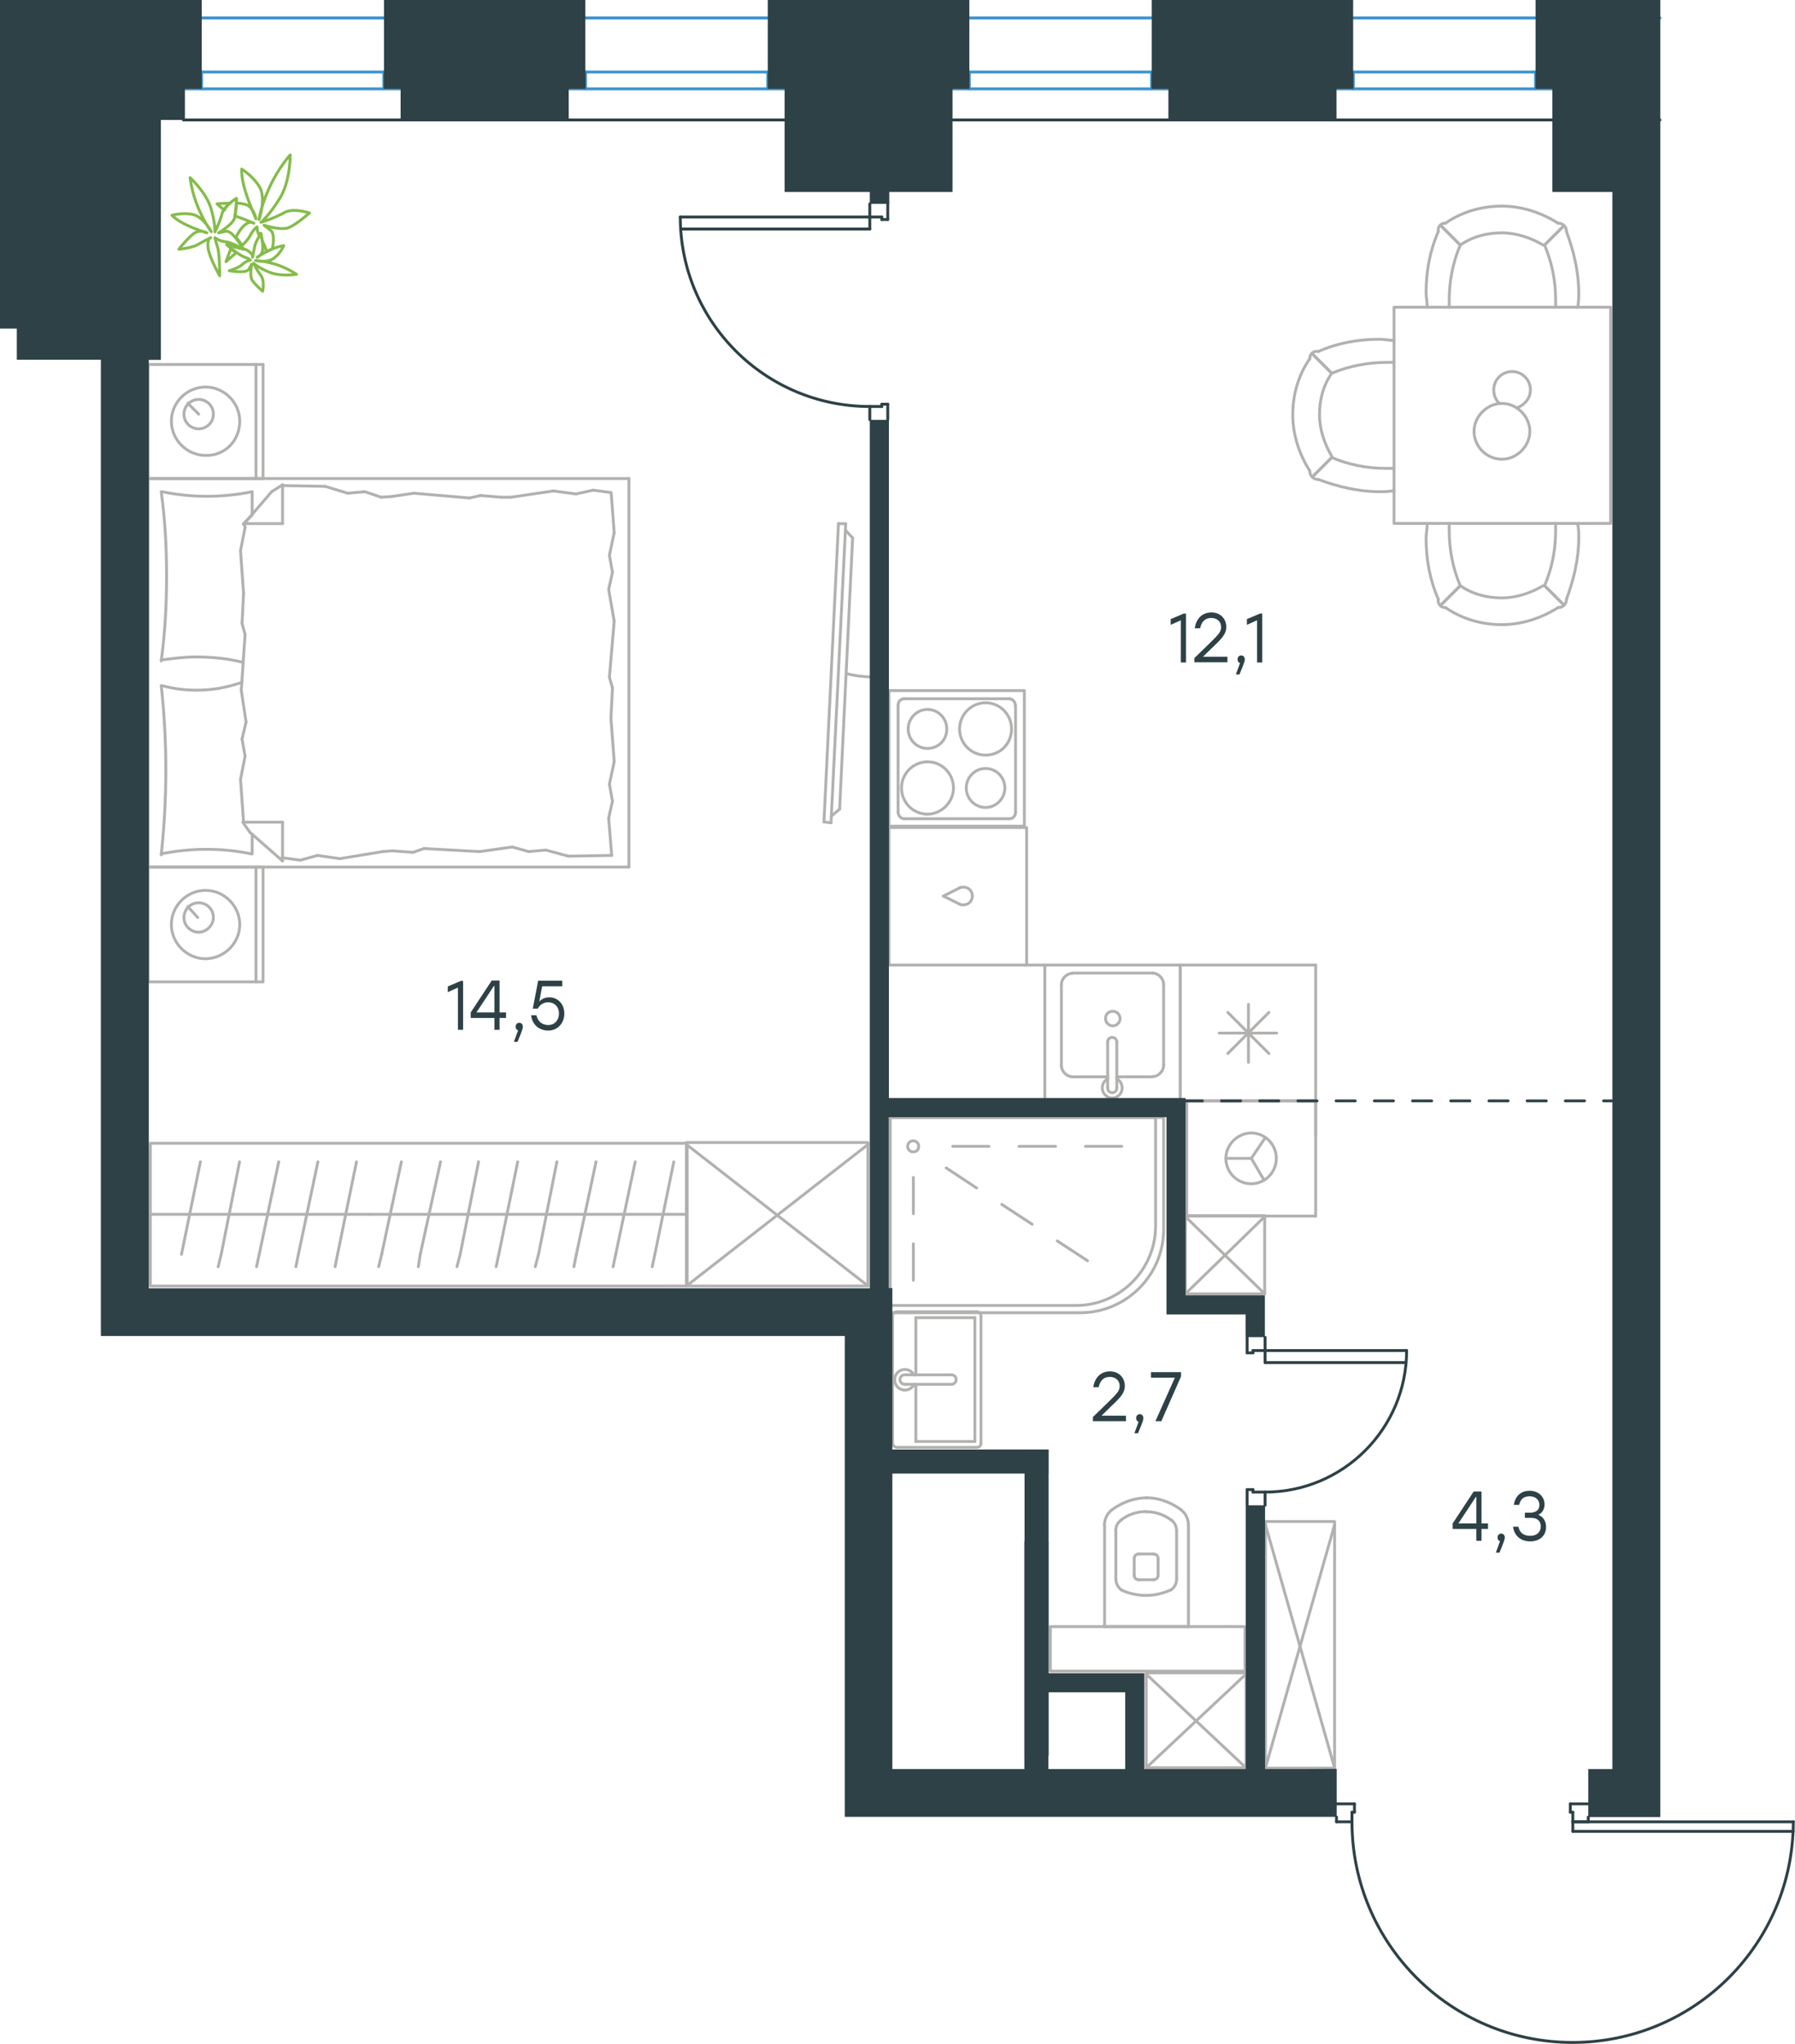 <?xml version="1.0" encoding="utf-8"?>
<!-- Generator: Adobe Illustrator 26.5.0, SVG Export Plug-In . SVG Version: 6.00 Build 0)  -->
<svg version="1.1" id="Слой_1" xmlns="http://www.w3.org/2000/svg" xmlns:xlink="http://www.w3.org/1999/xlink" x="0px" y="0px"
	 viewBox="0 0 939.6 1070" style="enable-background:new 0 0 939.6 1070;" xml:space="preserve">
<style type="text/css">
	.st0{fill:none;stroke:#B2B1B0;stroke-width:1.5;stroke-linecap:round;stroke-linejoin:round;stroke-miterlimit:22.926;}
	.st1{fill:none;stroke:#2D4146;stroke-width:1.5;stroke-linecap:round;stroke-linejoin:round;stroke-miterlimit:22.926;}
	.st2{fill:none;stroke:#3C93D0;stroke-width:1.5;stroke-linecap:round;stroke-linejoin:round;stroke-miterlimit:22.926;}
	.st3{fill-rule:evenodd;clip-rule:evenodd;fill:#2D4146;}
	.st4{enable-background:new    ;}
	.st5{fill:#2D4146;}
	
		.st6{fill:none;stroke:#2D4146;stroke-width:1.5;stroke-linecap:round;stroke-linejoin:round;stroke-miterlimit:22.926;stroke-dasharray:10;}
	.st7{fill:none;stroke:#84BC4A;stroke-width:1.5;stroke-linecap:round;stroke-linejoin:round;stroke-miterlimit:22.926;}
</style>
<g>
	<line class="st0" x1="688.7" y1="505.2" x2="688.7" y2="576.3"/>
	<line class="st0" x1="653.5" y1="525.8" x2="653.5" y2="556.1"/>
	<line class="st0" x1="642.7" y1="551.5" x2="664.2" y2="530"/>
	<line class="st0" x1="642.7" y1="530" x2="664.2" y2="551.5"/>
	<line class="st0" x1="638.2" y1="540.8" x2="668.3" y2="540.8"/>
	<line class="st0" x1="688.7" y1="576.3" x2="617.8" y2="576.3"/>
	<line class="st0" x1="617.8" y1="505.2" x2="617.8" y2="576.3"/>
	<line class="st0" x1="688.7" y1="505.2" x2="617.8" y2="505.2"/>
</g>
<g>
	<rect x="546.9" y="505.2" class="st0" width="70.9" height="71"/>
	<line class="st0" x1="579.8" y1="545.5" x2="579.8" y2="569.3"/>
	<line class="st0" x1="584.6" y1="563.7" x2="603.2" y2="563.7"/>
	<line class="st0" x1="603.2" y1="509.4" x2="561.5" y2="509.4"/>
	<line class="st0" x1="561.5" y1="563.7" x2="579.8" y2="563.7"/>
	<line class="st0" x1="555.6" y1="515.4" x2="555.6" y2="557.7"/>
	<line class="st0" x1="584.6" y1="569.3" x2="584.6" y2="545.5"/>
	<line class="st0" x1="609.1" y1="557.7" x2="609.1" y2="515.4"/>
	<path class="st0" d="M579.8,545.5L579.8,545.5c0-1.4,1-2.4,2.4-2.4s2.4,1,2.4,2.4"/>
	<path class="st0" d="M609.1,557.7c0,3.1-2.8,5.9-5.9,5.9"/>
	<path class="st0" d="M584.6,564.7c1.7,1,2.8,2.8,2.8,4.9c0,2.8-2.4,5.2-5.2,5.2s-5.2-2.4-5.2-5.2c0-2.1,1-3.8,2.8-4.9"/>
	<path class="st0" d="M555.6,515.4c0-3.1,2.8-5.9,5.9-5.9"/>
	<path class="st0" d="M561.5,563.7c-3.1,0-5.9-2.8-5.9-5.9"/>
	<path class="st0" d="M603.2,509.4c3.1,0,5.9,2.8,5.9,5.9"/>
	<path class="st0" d="M584.6,569.3v0.3c0,1.4-1,2.4-2.4,2.4s-2.4-1-2.4-2.4v-0.3"/>
	<path class="st0" d="M578.7,533.2c0,2.1,1.7,3.8,3.8,3.8s3.8-1.7,3.8-3.8s-1.7-3.8-3.8-3.8C580.1,529.4,578.7,531.1,578.7,533.2z"
		/>
</g>
<g>
	<path class="st0" d="M495.6,381.6c0-5.6-4.5-10.2-10.1-10.2s-10.1,4.6-10.1,10.2s4.5,10.2,10.1,10.2
		C491,391.8,495.6,387.6,495.6,381.6z"/>
	<path class="st0" d="M499.1,412.5c0-7.4-5.9-13.7-13.6-13.7c-7.3,0-13.6,6-13.6,13.7c0,7.4,5.9,13.7,13.6,13.7
		C492.8,426.2,499.1,419.9,499.1,412.5z"/>
	<path class="st0" d="M526,412.5c0-5.6-4.5-10.2-10.1-10.2c-5.6,0-10.1,4.6-10.1,10.2s4.5,10.2,10.1,10.2
		C521.4,422.7,526,418.1,526,412.5z"/>
	<path class="st0" d="M529.5,381.6c0-7.4-5.9-13.7-13.6-13.7c-7.3,0-13.6,6-13.6,13.7c0,7.4,5.9,13.7,13.6,13.7
		S529.5,389.3,529.5,381.6z"/>
	<line class="st0" x1="470.1" y1="425.1" x2="470.1" y2="369.3"/>
	<line class="st0" x1="528.4" y1="428.6" x2="473.2" y2="428.6"/>
	<line class="st0" x1="531.6" y1="369.3" x2="531.6" y2="425.1"/>
	<line class="st0" x1="473.2" y1="365.8" x2="528.4" y2="365.8"/>
	<path class="st0" d="M531.6,425.1L531.6,425.1c0,2.1-1.4,3.5-3.1,3.5"/>
	<path class="st0" d="M470.1,369.3L470.1,369.3c0-2.1,1.4-3.5,3.1-3.5"/>
	<path class="st0" d="M473.2,428.6L473.2,428.6c-1.7,0-3.1-1.8-3.1-3.5"/>
	<path class="st0" d="M528.4,365.8L528.4,365.8c1.7,0,3.1,1.8,3.1,3.5"/>
	<rect x="465.3" y="361.5" class="st0" width="70.9" height="71"/>
</g>
<g>
	<rect x="465.3" y="433.2" class="st0" width="72.1" height="72"/>
	<line class="st0" x1="493.8" y1="469.1" x2="502.3" y2="473.3"/>
	<line class="st0" x1="502.3" y1="464.8" x2="493.8" y2="469.1"/>
	<path class="st0" d="M502.3,464.8c0.7-0.4,1.4-0.4,2.1-0.4c2.5,0,4.6,2.1,4.6,4.6"/>
	<path class="st0" d="M502.3,473.3c0.7,0.4,1.4,0.4,2.1,0.4c2.5,0,4.6-2.1,4.6-4.6"/>
</g>
<line class="st0" x1="546.9" y1="505.2" x2="536.3" y2="505.2"/>
<g>
	<rect x="729.7" y="160.8" class="st0" width="113.4" height="113.2"/>
	<path class="st0" d="M764.4,128.3c6.4-4.5,14.1-6.4,21.7-6.4c7.7,0,15.3,2.6,21.7,6.4"/>
	<path class="st0" d="M747.1,160.8c0-2.6-0.6-5.1-0.6-7.7c0-10.8,1.9-21.7,6.4-31.9"/>
	<path class="st0" d="M820,121.3c3.8,10.2,6.4,21.1,6.4,31.9c0,2.6,0,5.1-0.6,7.7"/>
	<path class="st0" d="M758.6,160.8c0-1.3,0-2.6,0-3.8c0-9.6,1.9-19.8,5.8-28.7"/>
	<path class="st0" d="M808.5,128.3c3.8,8.9,5.8,18.5,5.8,28.7c0,1.3,0,2.6,0,3.8"/>
	<path class="st0" d="M756.7,116.8c8.3-5.7,18.5-8.9,29.4-8.9c10.2,0,20.4,3.2,29.4,8.9"/>
	<line class="st0" x1="764.4" y1="128.3" x2="754.2" y2="118.1"/>
	<line class="st0" x1="808.5" y1="128.3" x2="818.7" y2="118.1"/>
	<line class="st0" x1="764.4" y1="128.3" x2="754.2" y2="118.1"/>
	<line class="st0" x1="808.5" y1="128.3" x2="818.7" y2="118.1"/>
	<path class="st0" d="M815.5,116.8c2.6,0,4.5,1.9,4.5,4.5"/>
	<path class="st0" d="M752.9,121.3c-0.5-2.6,1.3-4.5,3.8-4.5"/>
	<path class="st0" d="M764.4,306.6c6.4,4.5,14.1,6.4,21.7,6.4c7.7,0,15.3-2.6,21.7-6.4"/>
	<path class="st0" d="M747.1,274.1c0,2.6-0.6,5.1-0.6,7.7c0,10.8,1.9,21.7,6.4,31.9"/>
	<path class="st0" d="M820,313.6c3.8-10.2,6.4-21.1,6.4-31.9c0-2.6,0-5.1-0.6-7.7"/>
	<path class="st0" d="M758.6,274.1c0,1.3,0,2.6,0,3.8c0,9.6,1.9,19.8,5.8,28.7"/>
	<path class="st0" d="M808.5,306.6c3.8-8.9,5.8-18.5,5.8-28.7c0-1.3,0-2.6,0-3.8"/>
	<path class="st0" d="M756.7,318.1c8.3,5.7,18.5,8.9,29.4,8.9c10.2,0,20.4-3.2,29.4-8.9"/>
	<line class="st0" x1="764.4" y1="306.6" x2="754.2" y2="316.8"/>
	<line class="st0" x1="808.5" y1="306.6" x2="818.7" y2="316.8"/>
	<line class="st0" x1="764.4" y1="306.6" x2="754.2" y2="316.8"/>
	<line class="st0" x1="808.5" y1="306.6" x2="818.7" y2="316.8"/>
	<path class="st0" d="M815.5,318.1c2.6,0,4.5-1.9,4.5-4.5"/>
	<path class="st0" d="M752.9,313.6c-0.5,2.6,1.3,4.5,3.8,4.5"/>
	<path class="st0" d="M697.1,195.4c-4.5,6.4-6.4,14-6.4,21.7s2.6,15.3,6.4,21.7"/>
	<path class="st0" d="M729.7,178.2c-2.6,0-5.1-0.6-7.7-0.6c-10.9,0-21.7,1.9-31.9,6.4"/>
	<path class="st0" d="M690.1,251c10.2,3.8,21.1,6.4,31.9,6.4c2.6,0,5.1,0,7.7-0.6"/>
	<path class="st0" d="M729.7,189.7c-1.3,0-2.6,0-3.8,0c-9.6,0-19.8,1.9-28.8,5.7"/>
	<path class="st0" d="M697.1,239.5c8.9,3.8,18.5,5.7,28.8,5.7c1.3,0,2.6,0,3.8,0"/>
	<path class="st0" d="M685.6,187.8c-5.8,8.3-8.9,18.5-8.9,29.3c0,10.2,3.2,20.4,8.9,29.4"/>
	<line class="st0" x1="697.1" y1="195.4" x2="686.9" y2="185.2"/>
	<line class="st0" x1="697.1" y1="239.5" x2="686.9" y2="249.7"/>
	<line class="st0" x1="697.1" y1="195.4" x2="686.9" y2="185.2"/>
	<line class="st0" x1="697.1" y1="239.5" x2="686.9" y2="249.7"/>
	<path class="st0" d="M685.6,246.5c0,2.6,1.9,4.5,4.5,4.5"/>
	<path class="st0" d="M690.1,184c-2.6-0.5-4.5,1.3-4.5,3.8"/>
	<path class="st0" d="M786.2,240.4c7.8,0,14.6-6.8,14.6-14.6s-6.8-14.6-14.6-14.6s-14.6,6.8-14.6,14.6
		C771.6,234,778.4,240.4,786.2,240.4z"/>
	<path class="st0" d="M784.8,211.2c-1.8-1.8-2.9-4.3-2.9-7.1c0-5.3,4.3-9.6,9.6-9.6s9.6,4.3,9.6,9.6c0,4.3-2.9,7.8-6.8,9.3"/>
</g>
<g>
	<line class="st0" x1="621.2" y1="576.3" x2="621.2" y2="636.6"/>
	<g>
		<line class="st0" x1="688.7" y1="636.6" x2="621.2" y2="636.6"/>
		<line class="st0" x1="688.7" y1="594.4" x2="688.7" y2="576.3"/>
		<line class="st0" x1="688.7" y1="636.6" x2="688.7" y2="576.3"/>
		<line class="st0" x1="655" y1="606.4" x2="662.3" y2="595.6"/>
		<line class="st0" x1="655" y1="606.4" x2="641.7" y2="606.4"/>
		<line class="st0" x1="655" y1="606.4" x2="661.7" y2="617.8"/>
		<path class="st0" d="M641.7,606.4c0,7.3,5.9,13.3,13.2,13.3s13.2-6,13.2-13.3s-5.9-13.3-13.2-13.3
			C647.9,593.2,641.7,599.1,641.7,606.4z"/>
		<line class="st0" x1="688.7" y1="576.3" x2="621.1" y2="576.3"/>
	</g>
</g>
<g>
	<rect x="620.5" y="636.4" class="st0" width="41.5" height="40.9"/>
	<line class="st0" x1="620.5" y1="677.3" x2="662" y2="636.9"/>
	<line class="st0" x1="620.5" y1="636.9" x2="662" y2="677.3"/>
</g>
<g>
	<rect x="600" y="875.7" class="st0" width="52.2" height="49.7"/>
	<line class="st0" x1="600" y1="925.4" x2="652.2" y2="876.4"/>
	<line class="st0" x1="600" y1="876.4" x2="652.2" y2="925.4"/>
</g>
<g>
	<line class="st0" x1="577.8" y1="851.5" x2="622.1" y2="851.5"/>
	<g>
		<line class="st0" x1="578.2" y1="798.6" x2="578.2" y2="851.5"/>
		<line class="st0" x1="615.9" y1="826.5" x2="615.9" y2="801.4"/>
		<line class="st0" x1="584.1" y1="801.4" x2="584.1" y2="826.5"/>
		<line class="st0" x1="606.2" y1="825" x2="606.2" y2="815.9"/>
		<line class="st0" x1="593.7" y1="815.9" x2="593.7" y2="825"/>
		<line class="st0" x1="596.1" y1="827" x2="603.8" y2="827"/>
		<line class="st0" x1="622.1" y1="851.5" x2="622.1" y2="798.6"/>
		<line class="st0" x1="603.8" y1="813.5" x2="596.1" y2="813.5"/>
		<path class="st0" d="M618.3,790.4c-5.3-3.9-11.6-6.3-17.8-6.3c0,0,0,0-0.5,0"/>
		<path class="st0" d="M603.8,827c1.4,0,2.4-1,2.4-2.4"/>
		<path class="st0" d="M613,832.3c1.9-1.4,2.9-3.4,2.9-5.8"/>
		<path class="st0" d="M606.2,815.9c0-1.4-1-2.4-2.4-2.4"/>
		<path class="st0" d="M613,795.7c-3.9-2.9-8.2-4.3-13-4.3"/>
		<path class="st0" d="M596.1,813.5c-1.4,0-2.4,1-2.4,2.4"/>
		<path class="st0" d="M593.7,824.6c0,1.4,1,2.4,2.4,2.4"/>
		<path class="st0" d="M584.1,826.5c0,2.4,1,4.3,2.9,5.8"/>
		<path class="st0" d="M586.9,832.3c3.9,1.9,8.7,2.9,13,2.9s8.7-1,13-2.9"/>
		<path class="st0" d="M586.9,795.7c-1.9,1.4-2.9,3.4-2.9,5.8"/>
		<path class="st0" d="M600.3,784.1L600.3,784.1c-6.7,0-13,2.4-18.3,6.3"/>
		<path class="st0" d="M622.1,798.6c0-3.4-1.4-6.3-3.9-8.2"/>
		<path class="st0" d="M582,790.4c-2.4,1.9-3.9,4.8-3.9,8.2"/>
		<path class="st0" d="M600,791.3L600,791.3c-4.8,0-9.2,1.4-13,4.3"/>
		<path class="st0" d="M615.9,801.4c0-2.4-1-4.3-2.9-5.8"/>
	</g>
	<rect x="549.8" y="851.5" class="st0" width="101.9" height="23.3"/>
</g>
<g>
	<path class="st0" d="M465.9,687.2h99.6c24,0,43.6-19.6,43.6-43.6V585H465.9V687.2z"/>
	<path class="st0" d="M465.9,683.4h97.4c22.9,0,41.6-18.7,41.6-41.6V585h-139L465.9,683.4L465.9,683.4z"/>
	<line class="st0" x1="478.1" y1="616.4" x2="478.1" y2="635.4"/>
	<line class="st0" x1="478.1" y1="651.1" x2="478.1" y2="670.2"/>
	<line class="st0" x1="498.7" y1="600.1" x2="517.7" y2="600.1"/>
	<line class="st0" x1="533.4" y1="600.1" x2="552.5" y2="600.1"/>
	<line class="st0" x1="568.2" y1="600.1" x2="587.2" y2="600.1"/>
	<line class="st0" x1="495.3" y1="611.4" x2="511.2" y2="621.9"/>
	<line class="st0" x1="524.4" y1="630.5" x2="540.3" y2="640.9"/>
	<line class="st0" x1="553.4" y1="649.6" x2="569.3" y2="660"/>
	<path class="st0" d="M480.9,600.1c0-1.6-1.3-2.9-2.9-2.9s-2.9,1.3-2.9,2.9c0,1.6,1.3,2.9,2.9,2.9
		C479.9,603,480.9,601.7,480.9,600.1z"/>
</g>
<g>
	<line class="st0" x1="510.3" y1="754.6" x2="479.4" y2="754.6"/>
	<line class="st0" x1="479.4" y1="754.6" x2="479.4" y2="724.7"/>
	<line class="st0" x1="479.4" y1="719.7" x2="479.4" y2="689.8"/>
	<line class="st0" x1="510.3" y1="689.8" x2="510.3" y2="754.6"/>
	<line class="st0" x1="479.4" y1="689.8" x2="510.3" y2="689.8"/>
	<line class="st0" x1="467.2" y1="688.8" x2="467.2" y2="755.6"/>
	<line class="st0" x1="511.1" y1="686.7" x2="469.6" y2="686.7"/>
	<line class="st0" x1="513.5" y1="755.6" x2="513.5" y2="688.8"/>
	<line class="st0" x1="469.6" y1="757.7" x2="511.1" y2="757.7"/>
	<path class="st0" d="M511.1,757.7c1.4,0,2.4-0.8,2.4-2.1"/>
	<path class="st0" d="M513.5,688.8c0-1.3-1-2.1-2.4-2.1"/>
	<path class="st0" d="M469.6,686.7c-1.4,0-2.4,0.8-2.4,2.1"/>
	<path class="st0" d="M467.2,755.6c0,0.8,1,2.1,2.4,2.1"/>
	<line class="st0" x1="498" y1="719.7" x2="474" y2="719.7"/>
	<line class="st0" x1="474" y1="724.7" x2="498" y2="724.7"/>
	<path class="st0" d="M498,719.7L498,719.7c1.4,0,2.5,1.1,2.5,2.5s-1.1,2.5-2.5,2.5l0,0"/>
	<path class="st0" d="M478.5,724.7c-0.9,1.8-2.8,3-4.8,3c-3,0-5.4-2.4-5.4-5.4s2.4-5.4,5.4-5.4c2,0,3.9,1.2,4.8,3"/>
	<path class="st0" d="M474,724.7c-0.1,0-0.2,0-0.4,0c-1.4,0-2.5-1.1-2.5-2.5s1.1-2.5,2.5-2.5c0.1,0,0.2,0,0.4,0"/>
</g>
<g>
	<rect x="662.4" y="796.5" class="st0" width="36.2" height="129.1"/>
	<line class="st0" x1="662.4" y1="925.5" x2="698.6" y2="798.2"/>
	<line class="st0" x1="662.4" y1="798.2" x2="698.6" y2="925.5"/>
</g>
<g>
	<line class="st0" x1="78.7" y1="635.7" x2="193.6" y2="635.7"/>
	<line class="st0" x1="175.4" y1="663.1" x2="176.7" y2="656.6"/>
	<line class="st0" x1="176.7" y1="656.6" x2="186.6" y2="608.2"/>
	<line class="st0" x1="154.9" y1="663.1" x2="156.2" y2="656.6"/>
	<line class="st0" x1="156.2" y1="656.6" x2="166.4" y2="608.2"/>
	<line class="st0" x1="134.3" y1="663.1" x2="135.7" y2="656.6"/>
	<line class="st0" x1="135.7" y1="656.6" x2="145.9" y2="608.2"/>
	<line class="st0" x1="114.2" y1="663.1" x2="115.8" y2="656.6"/>
	<line class="st0" x1="115.8" y1="656.6" x2="125.4" y2="608.2"/>
	<line class="st0" x1="95" y1="656.6" x2="104.9" y2="608.2"/>
	<rect x="78.7" y="598.5" class="st0" width="281" height="74.7"/>
	<line class="st0" x1="193.6" y1="635.7" x2="359.6" y2="635.7"/>
	<line class="st0" x1="341.4" y1="663.1" x2="342.8" y2="656.6"/>
	<line class="st0" x1="342.8" y1="656.6" x2="352.7" y2="608.2"/>
	<line class="st0" x1="320.9" y1="663.1" x2="322.3" y2="656.6"/>
	<line class="st0" x1="322.3" y1="656.6" x2="332.5" y2="608.2"/>
	<line class="st0" x1="300.4" y1="663.1" x2="301.7" y2="656.6"/>
	<line class="st0" x1="301.7" y1="656.6" x2="312" y2="608.2"/>
	<line class="st0" x1="280.2" y1="663.1" x2="281.9" y2="656.6"/>
	<line class="st0" x1="281.9" y1="656.6" x2="291.5" y2="608.2"/>
	<line class="st0" x1="259.7" y1="663.1" x2="261.1" y2="656.6"/>
	<line class="st0" x1="261.1" y1="656.6" x2="271" y2="608.2"/>
	<line class="st0" x1="239.2" y1="663.1" x2="240.9" y2="656.6"/>
	<line class="st0" x1="240.9" y1="656.6" x2="250.5" y2="608.2"/>
	<line class="st0" x1="219" y1="663.1" x2="220" y2="656.6"/>
	<line class="st0" x1="220" y1="656.6" x2="230.6" y2="608.2"/>
	<line class="st0" x1="199.8" y1="656.6" x2="210.1" y2="608.2"/>
	<line class="st0" x1="198.2" y1="663.1" x2="199.8" y2="656.6"/>
</g>
<g>
	<rect x="359.3" y="598.1" class="st0" width="95" height="75.1"/>
	<line class="st0" x1="359.3" y1="673.2" x2="454.4" y2="599.1"/>
	<line class="st0" x1="359.3" y1="599.1" x2="454.4" y2="673.2"/>
</g>
<g>
	<line class="st0" x1="77.5" y1="250.5" x2="77.5" y2="190.8"/>
	<line class="st0" x1="137.7" y1="190.8" x2="137.7" y2="250.5"/>
	<line class="st0" x1="137.7" y1="250.5" x2="77.5" y2="250.5"/>
	<line class="st0" x1="77.5" y1="190.8" x2="137.7" y2="190.8"/>
	<line class="st0" x1="104" y1="216.8" x2="98.3" y2="211.1"/>
	<line class="st0" x1="134" y1="190.8" x2="134" y2="250.5"/>
	<path class="st0" d="M125.5,220.5c0-9.7-8.1-17.9-17.9-17.9s-17.9,8.1-17.9,17.9c0,9.7,8.1,17.9,17.9,17.9
		C117.8,238.7,125.5,230.6,125.5,220.5z"/>
	<path class="st0" d="M111.7,216.8c0-4.5-3.7-7.7-7.7-7.7c-4.5,0-7.7,3.7-7.7,7.7c0,4.5,3.7,7.7,7.7,7.7S111.7,221.3,111.7,216.8z"
		/>
	<line class="st0" x1="77.5" y1="453.9" x2="77.5" y2="250.5"/>
	<line class="st0" x1="132" y1="436.7" x2="132" y2="447"/>
	<line class="st0" x1="127.5" y1="274.1" x2="147.9" y2="274.1"/>
	<line class="st0" x1="132" y1="269.6" x2="127.5" y2="274.1"/>
	<line class="st0" x1="329.2" y1="453.9" x2="77.5" y2="453.9"/>
	<line class="st0" x1="147.9" y1="253.8" x2="147.9" y2="274.1"/>
	<line class="st0" x1="77.5" y1="250.5" x2="329.2" y2="250.5"/>
	<line class="st0" x1="147.9" y1="450.7" x2="130.8" y2="435.7"/>
	<line class="st0" x1="130.8" y1="435.7" x2="127.1" y2="430.4"/>
	<line class="st0" x1="132" y1="257.4" x2="132" y2="269.3"/>
	<line class="st0" x1="127.5" y1="430.4" x2="147.9" y2="430.4"/>
	<line class="st0" x1="127.5" y1="274.5" x2="142.2" y2="257.4"/>
	<line class="st0" x1="142.2" y1="257.4" x2="147.9" y2="253.8"/>
	<line class="st0" x1="147.9" y1="450.7" x2="147.9" y2="430.4"/>
	<line class="st0" x1="320.6" y1="360.1" x2="319.8" y2="376"/>
	<line class="st0" x1="318.6" y1="308.6" x2="321.5" y2="325.2"/>
	<line class="st0" x1="319" y1="290.7" x2="320.6" y2="299.6"/>
	<line class="st0" x1="320.6" y1="299.6" x2="318.6" y2="308.6"/>
	<line class="st0" x1="319" y1="354.5" x2="320.6" y2="360.1"/>
	<line class="st0" x1="321.5" y1="325.2" x2="319" y2="354.5"/>
	<line class="st0" x1="319.9" y1="257.8" x2="321.5" y2="278.9"/>
	<line class="st0" x1="321.5" y1="278.9" x2="319" y2="290.7"/>
	<line class="st0" x1="318.6" y1="428.3" x2="320.2" y2="447.8"/>
	<line class="st0" x1="319" y1="410.5" x2="320.6" y2="419.4"/>
	<line class="st0" x1="320.6" y1="419.4" x2="318.6" y2="428.3"/>
	<line class="st0" x1="319.8" y1="376" x2="321.5" y2="398.7"/>
	<line class="st0" x1="321.5" y1="398.7" x2="319" y2="410.5"/>
	<line class="st0" x1="329.2" y1="453.9" x2="329.2" y2="250.5"/>
	<path class="st0" d="M84.4,358.9c1.6,14.6,2.4,29.2,2.4,44.3c0,14.6-0.8,29.6-2.4,44.3"/>
	<path class="st0" d="M126.6,357.2c-8.1,2.8-15.3,4.1-23.9,4.1c-6.1,0-12.2-0.8-17.9-2.4"/>
	<path class="st0" d="M84.4,447c7.7-1.6,15.9-2.4,23.6-2.4c8.1,0,15.9,0.8,23.6,2.4"/>
	<path class="st0" d="M84.4,345.5c6.1-0.8,12.2-1.6,17.9-1.6c8.5,0,16.7,0.8,24.8,2.8"/>
	<line class="st0" x1="199.5" y1="260.3" x2="205.2" y2="259.9"/>
	<line class="st0" x1="182" y1="258.2" x2="191" y2="257.4"/>
	<line class="st0" x1="191" y1="257.4" x2="199.5" y2="260.3"/>
	<line class="st0" x1="147.9" y1="254.2" x2="170.2" y2="254.6"/>
	<line class="st0" x1="170.2" y1="254.6" x2="182" y2="258.2"/>
	<line class="st0" x1="251.5" y1="259.4" x2="262.5" y2="260.3"/>
	<line class="st0" x1="205.2" y1="259.9" x2="216.6" y2="258.2"/>
	<line class="st0" x1="245.8" y1="260.7" x2="251.5" y2="259.4"/>
	<line class="st0" x1="216.6" y1="258.2" x2="245.8" y2="260.7"/>
	<line class="st0" x1="262.5" y1="260.3" x2="267.4" y2="260.3"/>
	<line class="st0" x1="301.5" y1="258.6" x2="310.5" y2="256.6"/>
	<line class="st0" x1="310.5" y1="256.6" x2="319.4" y2="257.8"/>
	<line class="st0" x1="267.4" y1="260.3" x2="289.7" y2="257"/>
	<line class="st0" x1="289.7" y1="257" x2="301.5" y2="258.6"/>
	<line class="st0" x1="268.2" y1="443.4" x2="262.5" y2="444.2"/>
	<line class="st0" x1="285.7" y1="445" x2="276.7" y2="445.8"/>
	<line class="st0" x1="276.7" y1="445.8" x2="268.2" y2="443.4"/>
	<line class="st0" x1="320.2" y1="447.8" x2="297.5" y2="448.2"/>
	<line class="st0" x1="297.5" y1="448.2" x2="285.7" y2="445"/>
	<line class="st0" x1="216.2" y1="446.2" x2="205.2" y2="445.4"/>
	<line class="st0" x1="262.5" y1="444.2" x2="251.1" y2="445.8"/>
	<line class="st0" x1="221.9" y1="444.2" x2="216.2" y2="446.2"/>
	<line class="st0" x1="251.1" y1="445.8" x2="221.9" y2="444.2"/>
	<line class="st0" x1="205.2" y1="445.4" x2="200.3" y2="445.8"/>
	<line class="st0" x1="148.3" y1="449.1" x2="147.5" y2="449.1"/>
	<line class="st0" x1="166.2" y1="447.8" x2="157.2" y2="450.3"/>
	<line class="st0" x1="157.2" y1="450.3" x2="148.3" y2="449.1"/>
	<line class="st0" x1="200.3" y1="445.8" x2="177.9" y2="449.5"/>
	<line class="st0" x1="177.9" y1="449.5" x2="166.2" y2="447.8"/>
	<path class="st0" d="M84.4,257.4c2,14.6,2.8,29.2,2.8,44.3c0,14.6-0.8,29.6-2.8,44.3"/>
	<path class="st0" d="M132,257.4c-7.7,1.6-15.9,2.4-23.6,2.4c-8.1,0-15.9-0.8-23.6-2.4"/>
	<line class="st0" x1="126.7" y1="326.4" x2="127.5" y2="310.6"/>
	<line class="st0" x1="128.8" y1="378" x2="126.3" y2="361.4"/>
	<line class="st0" x1="128.3" y1="395.9" x2="126.7" y2="386.9"/>
	<line class="st0" x1="126.7" y1="386.9" x2="128.8" y2="378"/>
	<line class="st0" x1="128.3" y1="332.1" x2="126.7" y2="326.4"/>
	<line class="st0" x1="126.3" y1="361.4" x2="128.3" y2="332.1"/>
	<line class="st0" x1="127.5" y1="430.4" x2="125.9" y2="408"/>
	<line class="st0" x1="125.9" y1="408" x2="128.3" y2="395.9"/>
	<line class="st0" x1="128.3" y1="276.1" x2="127.9" y2="274.1"/>
	<line class="st0" x1="127.5" y1="310.6" x2="125.9" y2="288.3"/>
	<line class="st0" x1="125.9" y1="288.3" x2="128.3" y2="276.1"/>
	<line class="st0" x1="77.5" y1="514" x2="77.5" y2="453.9"/>
	<line class="st0" x1="137.7" y1="453.9" x2="137.7" y2="514"/>
	<line class="st0" x1="137.3" y1="514" x2="77.5" y2="514"/>
	<line class="st0" x1="77.5" y1="453.9" x2="137.3" y2="453.9"/>
	<line class="st0" x1="103.5" y1="480.3" x2="98.3" y2="474.6"/>
	<line class="st0" x1="134" y1="453.9" x2="134" y2="514"/>
	<path class="st0" d="M125.5,484c0-9.7-8.1-17.9-17.9-17.9s-17.9,8.1-17.9,17.9c0,9.7,8.1,17.9,17.9,17.9
		C117.4,501.8,125.5,493.7,125.5,484z"/>
	<path class="st0" d="M111.7,480.3c0-4.5-3.7-7.7-7.7-7.7c-4.5,0-7.7,3.7-7.7,7.7c0,4.5,3.7,7.7,7.7,7.7S111.7,484.4,111.7,480.3z"
		/>
</g>
<g>
	<path class="st0" d="M442.9,352.6c4.1,1,8.3,1.7,12.3,1.7"/>
	<line class="st0" x1="435" y1="430.7" x2="442.7" y2="274.2"/>
	<line class="st0" x1="438.9" y1="274.1" x2="431.3" y2="430.3"/>
	<line class="st0" x1="431.3" y1="430.3" x2="435" y2="430.7"/>
	<line class="st0" x1="446.3" y1="281.6" x2="439.5" y2="423.6"/>
	<line class="st0" x1="442.6" y1="277.6" x2="446.3" y2="281.6"/>
	<line class="st0" x1="439.5" y1="423.6" x2="435.1" y2="427.3"/>
	<line class="st0" x1="438.9" y1="274.1" x2="442.7" y2="274.2"/>
</g>
<line class="st1" x1="455.3" y1="113.6" x2="455.3" y2="119.9"/>
<line class="st1" x1="455.3" y1="113.6" x2="356.1" y2="113.6"/>
<line class="st1" x1="455.3" y1="119.9" x2="356.3" y2="119.9"/>
<line class="st1" x1="464.7" y1="219.7" x2="464.7" y2="211.6"/>
<line class="st1" x1="455.3" y1="212.8" x2="455.3" y2="219.7"/>
<line class="st1" x1="461.6" y1="212.8" x2="455.3" y2="212.8"/>
<line class="st1" x1="461.6" y1="211.6" x2="461.6" y2="212.8"/>
<line class="st1" x1="464.7" y1="211.6" x2="461.6" y2="211.6"/>
<path class="st1" d="M356.1,113.6c0,54.8,44.4,99.2,99.2,99.2"/>
<line class="st1" x1="464.7" y1="106.7" x2="464.7" y2="114.9"/>
<line class="st1" x1="455.3" y1="113.6" x2="455.3" y2="106.7"/>
<line class="st1" x1="461.6" y1="113.6" x2="455.3" y2="113.6"/>
<line class="st1" x1="461.6" y1="114.9" x2="461.6" y2="113.6"/>
<line class="st1" x1="464.7" y1="114.9" x2="461.6" y2="114.9"/>
<line class="st1" x1="662.2" y1="707" x2="662.2" y2="713.3"/>
<line class="st1" x1="662.2" y1="707" x2="736.3" y2="707"/>
<line class="st1" x1="662.2" y1="713.3" x2="736" y2="713.3"/>
<line class="st1" x1="652.8" y1="788" x2="652.8" y2="779.8"/>
<line class="st1" x1="662.2" y1="781.1" x2="662.2" y2="788"/>
<line class="st1" x1="655.9" y1="781.1" x2="662.2" y2="781.1"/>
<line class="st1" x1="655.9" y1="779.8" x2="655.9" y2="781.1"/>
<line class="st1" x1="652.8" y1="779.8" x2="655.9" y2="779.8"/>
<path class="st1" d="M662.2,781.1c40.9,0,74.1-33.2,74.1-74.1"/>
<line class="st1" x1="652.8" y1="700.1" x2="652.8" y2="708.2"/>
<line class="st1" x1="662.2" y1="707" x2="662.2" y2="700.1"/>
<line class="st1" x1="655.9" y1="707" x2="662.2" y2="707"/>
<line class="st1" x1="655.9" y1="708.2" x2="655.9" y2="707"/>
<line class="st1" x1="652.8" y1="708.2" x2="655.9" y2="708.2"/>
<line class="st1" x1="823.3" y1="953.7" x2="823.3" y2="958.7"/>
<line class="st1" x1="823.3" y1="953.7" x2="938.8" y2="953.7"/>
<line class="st1" x1="823.3" y1="958.7" x2="938.7" y2="958.7"/>
<line class="st1" x1="699.6" y1="944.3" x2="709" y2="944.3"/>
<line class="st1" x1="699.6" y1="953.7" x2="699.6" y2="951.2"/>
<line class="st1" x1="707.7" y1="953.7" x2="699.6" y2="953.7"/>
<line class="st1" x1="707.7" y1="948.7" x2="707.7" y2="953.7"/>
<line class="st1" x1="709" y1="948.7" x2="707.7" y2="948.7"/>
<line class="st1" x1="709" y1="944.3" x2="709" y2="948.7"/>
<path class="st1" d="M707.7,953.7c0,63.8,51.7,115.5,115.5,115.5s115.5-51.7,115.5-115.5"/>
<line class="st1" x1="831.4" y1="944.3" x2="822" y2="944.3"/>
<line class="st1" x1="831.4" y1="953.7" x2="831.4" y2="951.2"/>
<line class="st1" x1="823.3" y1="953.7" x2="831.4" y2="953.7"/>
<line class="st1" x1="823.3" y1="948.7" x2="823.3" y2="953.7"/>
<line class="st1" x1="822" y1="948.7" x2="823.3" y2="948.7"/>
<line class="st1" x1="822" y1="944.3" x2="822" y2="948.7"/>
<line class="st1" x1="96" y1="62.8" x2="868.9" y2="62.8"/>
<line class="st2" x1="96" y1="9.4" x2="868.9" y2="9.4"/>
<rect x="96.7" y="37.7" class="st2" width="8.8" height="8.8"/>
<rect x="200.9" y="37.7" class="st2" width="8.8" height="8.8"/>
<line class="st2" x1="105.5" y1="37.7" x2="200.9" y2="37.7"/>
<line class="st2" x1="105.5" y1="46.5" x2="200.9" y2="46.5"/>
<rect x="297.7" y="37.7" class="st2" width="8.8" height="8.8"/>
<rect x="401.9" y="37.7" class="st2" width="8.8" height="8.8"/>
<line class="st2" x1="306.5" y1="37.7" x2="401.9" y2="37.7"/>
<line class="st2" x1="306.5" y1="46.5" x2="401.9" y2="46.5"/>
<rect x="498.6" y="37.7" class="st2" width="8.8" height="8.8"/>
<rect x="602.8" y="37.7" class="st2" width="8.8" height="8.8"/>
<line class="st2" x1="507.4" y1="37.7" x2="602.8" y2="37.7"/>
<line class="st2" x1="507.4" y1="46.5" x2="602.8" y2="46.5"/>
<rect x="699.6" y="37.7" class="st2" width="8.8" height="8.8"/>
<rect x="803.8" y="37.7" class="st2" width="8.8" height="8.8"/>
<line class="st2" x1="708.4" y1="37.7" x2="803.8" y2="37.7"/>
<line class="st2" x1="708.4" y1="46.5" x2="803.8" y2="46.5"/>
<polygon class="st3" points="209.7,62.8 297.7,62.8 297.7,46.5 306.5,46.5 306.5,37.7 306.4,37.7 306.4,0 201,0 201,37.7 
	200.9,37.7 200.9,46.5 209.7,46.5 "/>
<polygon class="st3" points="410.7,37.7 410.7,37.7 410.7,100.5 455.3,100.5 455.3,106.7 465.5,106.7 465.5,100.5 498.6,100.5 
	498.6,46.5 507.4,46.5 507.4,37.7 507.4,37.7 507.4,0 401.9,0 401.9,37.7 401.9,37.7 401.9,46.5 410.7,46.5 "/>
<polygon class="st3" points="611.6,37.7 611.6,37.7 611.6,62.8 699.6,62.8 699.6,46.5 708.4,46.5 708.4,37.7 708.3,37.7 708.3,0 
	602.9,0 602.9,37.7 602.8,37.7 602.8,46.5 611.6,46.5 "/>
<g class="st4">
	<path class="st5" d="M242.4,513.4v25.7h-2.7v-22.1l-5.3,2.4v-3l6.8-2.9H242.4z"/>
	<path class="st5" d="M264.9,532.9h-3.4v6.2h-2.7v-6.2h-12.4V530l11-16.7h4.1V530h3.4V532.9z M258.8,530v-13.8h-0.3l-9.1,13.8
		L258.8,530z"/>
	<path class="st5" d="M270.9,545.4h-1.9l2.2-6c-0.8-0.2-1.3-1-1.3-1.9c0-1.2,0.8-2.1,1.9-2.1c0.8,0,1.9,0.5,1.9,2.2
		C273.7,538.1,273.6,538.9,270.9,545.4z"/>
	<path class="st5" d="M295.4,530.6c0,5.2-3.7,8.9-8.4,8.9c-4.4,0-8.3-2.7-9-8h2.8c0.7,3.3,3.1,5.1,6.2,5.1c3.3,0,5.6-2.6,5.6-6
		c0-3.6-2.4-5.9-5.6-5.9c-2.6,0-4.4,1.3-5.5,3.3h-2.6l2.8-14.6h12.6v2.9h-10.5l-1.5,8c1.3-1.4,3-2.2,5.3-2.2
		C291.8,522.1,295.4,525.4,295.4,530.6z"/>
</g>
<g class="st4">
	<path class="st5" d="M778.9,800.4h-3.4v6.2h-2.7v-6.2h-12.4v-2.9l11-16.7h4.1v16.7h3.4V800.4z M772.8,797.5v-13.8h-0.3l-9.1,13.8
		L772.8,797.5z"/>
	<path class="st5" d="M784.9,812.8h-1.9l2.2-6c-0.8-0.2-1.3-1-1.3-1.9c0-1.2,0.8-2.1,1.9-2.1c0.8,0,1.9,0.5,1.9,2.2
		C787.6,805.6,787.6,806.4,784.9,812.8z"/>
	<path class="st5" d="M809.3,799.3c0,4.7-3.4,7.6-8.3,7.6c-4.5,0-8.3-2.5-9-7.7h2.8c0.7,3.5,3.2,4.8,6.2,4.8c3.4,0,5.5-1.9,5.5-4.9
		c0-2.6-1.4-4.5-5.1-4.5h-3.2v-2.7h2.4c3.5,0,5.2-1.5,5.2-4c0-2.9-2.1-4.6-5.1-4.6c-2.8,0-4.7,1.1-5.5,4.5h-2.8
		c0.9-5.2,4.2-7.4,8.3-7.4c4.4,0,7.8,2.9,7.8,7.2c0,2.4-1.2,4.5-3.3,5.4C807.7,793.9,809.3,796.2,809.3,799.3z"/>
</g>
<g class="st4">
	<path class="st5" d="M589.4,744h-17.3v-2.2l6.7-6.5c5.6-5.5,7.3-7,7.3-9.7c0-2.8-2-4.8-5.2-4.8c-3.3,0-5.1,2.1-5.8,5.4h-2.8
		c0.7-5.1,4-8.3,8.7-8.3c4.7,0,7.8,3.3,7.8,7.6c0,3.8-2.4,6.2-7.8,11.3l-4.4,4.3h12.8V744z"/>
	<path class="st5" d="M595.7,750.3h-1.9l2.2-6c-0.8-0.2-1.3-1-1.3-1.9c0-1.2,0.8-2.1,1.9-2.1c0.8,0,1.9,0.5,1.9,2.2
		C598.5,743.1,598.4,743.9,595.7,750.3z"/>
	<path class="st5" d="M618.2,718.3v2.3L607.9,744h-3.1l10.2-22.8h-12.5v-2.9H618.2z"/>
</g>
<g class="st4">
	<path class="st5" d="M620.8,321.1v25.7h-2.7v-22.1l-5.3,2.4v-3l6.8-2.9H620.8z"/>
	<path class="st5" d="M642.5,346.7h-17.3v-2.2l6.7-6.5c5.6-5.5,7.3-7,7.3-9.7c0-2.8-2-4.8-5.2-4.8c-3.3,0-5.1,2.1-5.8,5.4h-2.8
		c0.7-5.1,4-8.3,8.7-8.3c4.7,0,7.8,3.3,7.8,7.6c0,3.8-2.4,6.2-7.8,11.3l-4.4,4.3h12.8V346.7z"/>
	<path class="st5" d="M648.8,353.1h-1.9l2.2-6c-0.8-0.2-1.3-1-1.3-1.9c0-1.2,0.8-2.1,1.9-2.1c0.8,0,1.9,0.5,1.9,2.2
		C651.6,345.8,651.5,346.6,648.8,353.1z"/>
	<path class="st5" d="M660.7,321.1v25.7H658v-22.1l-5.3,2.4v-3l6.8-2.9H660.7z"/>
</g>
<line class="st6" x1="619.4" y1="576.3" x2="851.2" y2="576.3"/>
<g>
	<path class="st7" d="M136.6,116.4c0,0,4.4-3.6,10-12.8c5.5-9.2,5.3-22.5,5.3-22.5s-6.1,6.7-10.8,16.9c-4.7,10.3-5.5,16.9-5.5,16.9
		s3.6-10.3,0.6-16.4c-3.3-6.1-9.7-10-9.7-10s-0.3,4.2,1.7,10.8c1.9,6.7,5.8,15.3,5.8,15.3s-1.1-6.1-5.3-7.5c-1.1-0.3-3.1-0.8-5-0.8
		c-0.3,1.9-0.3,4.7-0.8,6.7c0.3,0.3,0.8,0.3,0.8,0.3c4.4,1.4,9.2,3.6,9.2,3.6s-2.2-2.2-6.1,2.2c-1.1,1.1-2.2,3.1-3.3,5
		c1.1,1.4,2.5,3.3,3.3,4.4c1.9-1.9,3.6-3.9,4.2-5.3c2.2-3.9,3.6-4.4,3.6-4.4s-0.3,1.9,1.1,4.4c0.6-0.8,0.8-1.1,0.8-1.1
		s0.3,1.7,0.8,3.9c0.8,1.7,1.7,3.6,2.2,5.8c0.8-0.6,1.7-0.8,2.8-1.4l0.3-0.3c0.8-3.9,0.8-8.1-0.8-9.4l-3.6-2.8c0,0,9.4,3.1,13.3,1.1
		c3.9-1.7,10.5-7.5,10.5-7.5s-8.3-2.8-13-0.3C143.8,114.2,136.6,116.4,136.6,116.4z M120.5,106.4c-3.6,0-6.9,0.3-6.9,0.3
		s1.7,1.7,3.9,3.3C118.3,108.3,119.1,107.2,120.5,106.4z M121.9,127.8c-0.3,0.3-0.3,0.8-0.6,1.1c1.1,0.3,2.8,0.8,4.2,1.1l0.3-0.3
		C124.9,129.2,123.6,128.3,121.9,127.8z M120.8,130.3c-1.4,3.6-2.5,6.7-2.5,6.7s2.5-2.2,5.3-4.7
		C122.7,131.7,121.6,130.8,120.8,130.3z M140.5,136.7c0,0.3,0.3,0.8,0.3,0.8h0.3c0-0.3,0.3-0.6,0.3-1.1
		C140.8,136.7,140.8,136.7,140.5,136.7z"/>
	<path class="st7" d="M112.5,121.4c0,0,0.3-4.4-2.2-12.8C107.5,100.3,99.5,93,99.5,93s0.8,7.8,4.4,16.1s6.7,12.2,6.7,12.2
		s-3.6-7.2-9.2-8.9c-5.5-1.4-11.4,0.3-11.4,0.3s2.2,2.5,7.5,5s10.8,4.2,10.8,4.2s-2.8-1.7-5.8-0.3c-3.3,1.7-8.9,8.9-8.9,8.9
		s6.7-0.6,10-2.5c3.3-1.9,6.7-3.6,6.7-3.6s-1.9,0.3-1.4,5.3c0.6,5,6.1,14.7,6.1,14.7s0-11.7-1.1-15s-1.4-5-1.4-5s2.2,1.9,5.8,2.2
		c2.8,0.3,6.1,2.5,8.3,3.6c0.3,0.3,0.8,0.3,0.8,0.3c-1.1-1.9-6.1-10.3-9.4-9.4l-3.6,0.8c0,0,7.2-4.2,8.3-7.5
		c1.1-3.3,1.1-10.6,1.1-10.6s-6.1,3.6-7.5,7.8C115.2,116.1,112.5,121.4,112.5,121.4z"/>
	<path class="st7" d="M132.7,137.8c0,0,2.2,2.2,8.3,4.7s14.2,1.1,14.2,1.1s-4.7-3.3-11.1-5.3c-6.7-1.9-10.3-1.9-10.3-1.9
		s5.8,1.4,9.4-1.1c3.6-2.5,5.3-6.7,5.3-6.7s-2.5,0.3-6.4,1.9c-3.9,1.7-7.5,4.2-7.5,4.2s2.2-0.8,2.8-3.3s-0.8-9.2-0.8-9.2
		s-2.8,4.2-3.3,6.9c-0.6,2.8-1.1,5.6-1.1,5.6s0.8-1.1-2.2-3.3c-3.1-2.2-11.4-3.3-11.4-3.3s6.7,5.6,9.2,6.4c2.5,0.8,3.3,1.7,3.3,1.7
		s-2.2,0.3-4.2,2.2c-1.9,1.9-6.9,3.3-6.9,3.3s8.9,1.7,10.3-0.8l1.4-2.5c0,0-1.1,6.1,0.3,8.3c1.4,2.2,5.5,5.8,5.5,5.8
		s1.1-5.3-0.8-8.1C134.6,141.7,132.7,137.8,132.7,137.8z"/>
</g>
<polygon class="st3" points="831.4,926.1 831.4,951.2 869.1,951.2 869.1,934.2 869.1,926.1 869.1,901 869.1,875.9 869.1,100.5 
	869.1,0 803.8,0 803.8,37.7 803.8,37.7 803.8,46.5 812.6,46.5 812.6,100.5 844,100.5 844,926.1 "/>
<path class="st3" d="M680.7,926.1h-18.2h-0.3V788h-10.1v138.1H599v-40.2v-10h-10h-40.2v-69h-6.3h-6.3v12.6v106.6h-69.1V819.5v-12.6
	V774v-74.6v-5.3v-19.8h-1.9v-89.5h145.4v103.3h7.1h2.9H652V700h10.1v-11.9v-4.3v-5.7h-41.5v-93.2V583v-8.2H465.3v-355h-10v454.6
	H77.9v-486h6.3l0,0v-25.1V62.8h12.6V46.5h8.8v-8.8h-8.8l0,0h8.8V0H0v163.2l0,0v8.8h8.8v16.3h44v511.1h16.5l0,0H196h10.4h185.5H402
	h40.2v40.2v10v201.5h257.5V926L680.7,926.1L680.7,926.1z M589,926.1h-40.2v-40.2H589V926.1z"/>
<rect x="536.3" y="758.8" class="st3" width="12.6" height="160.3"/>
<rect x="454.3" y="758.8" class="st3" width="94.5" height="12.6"/>
</svg>
